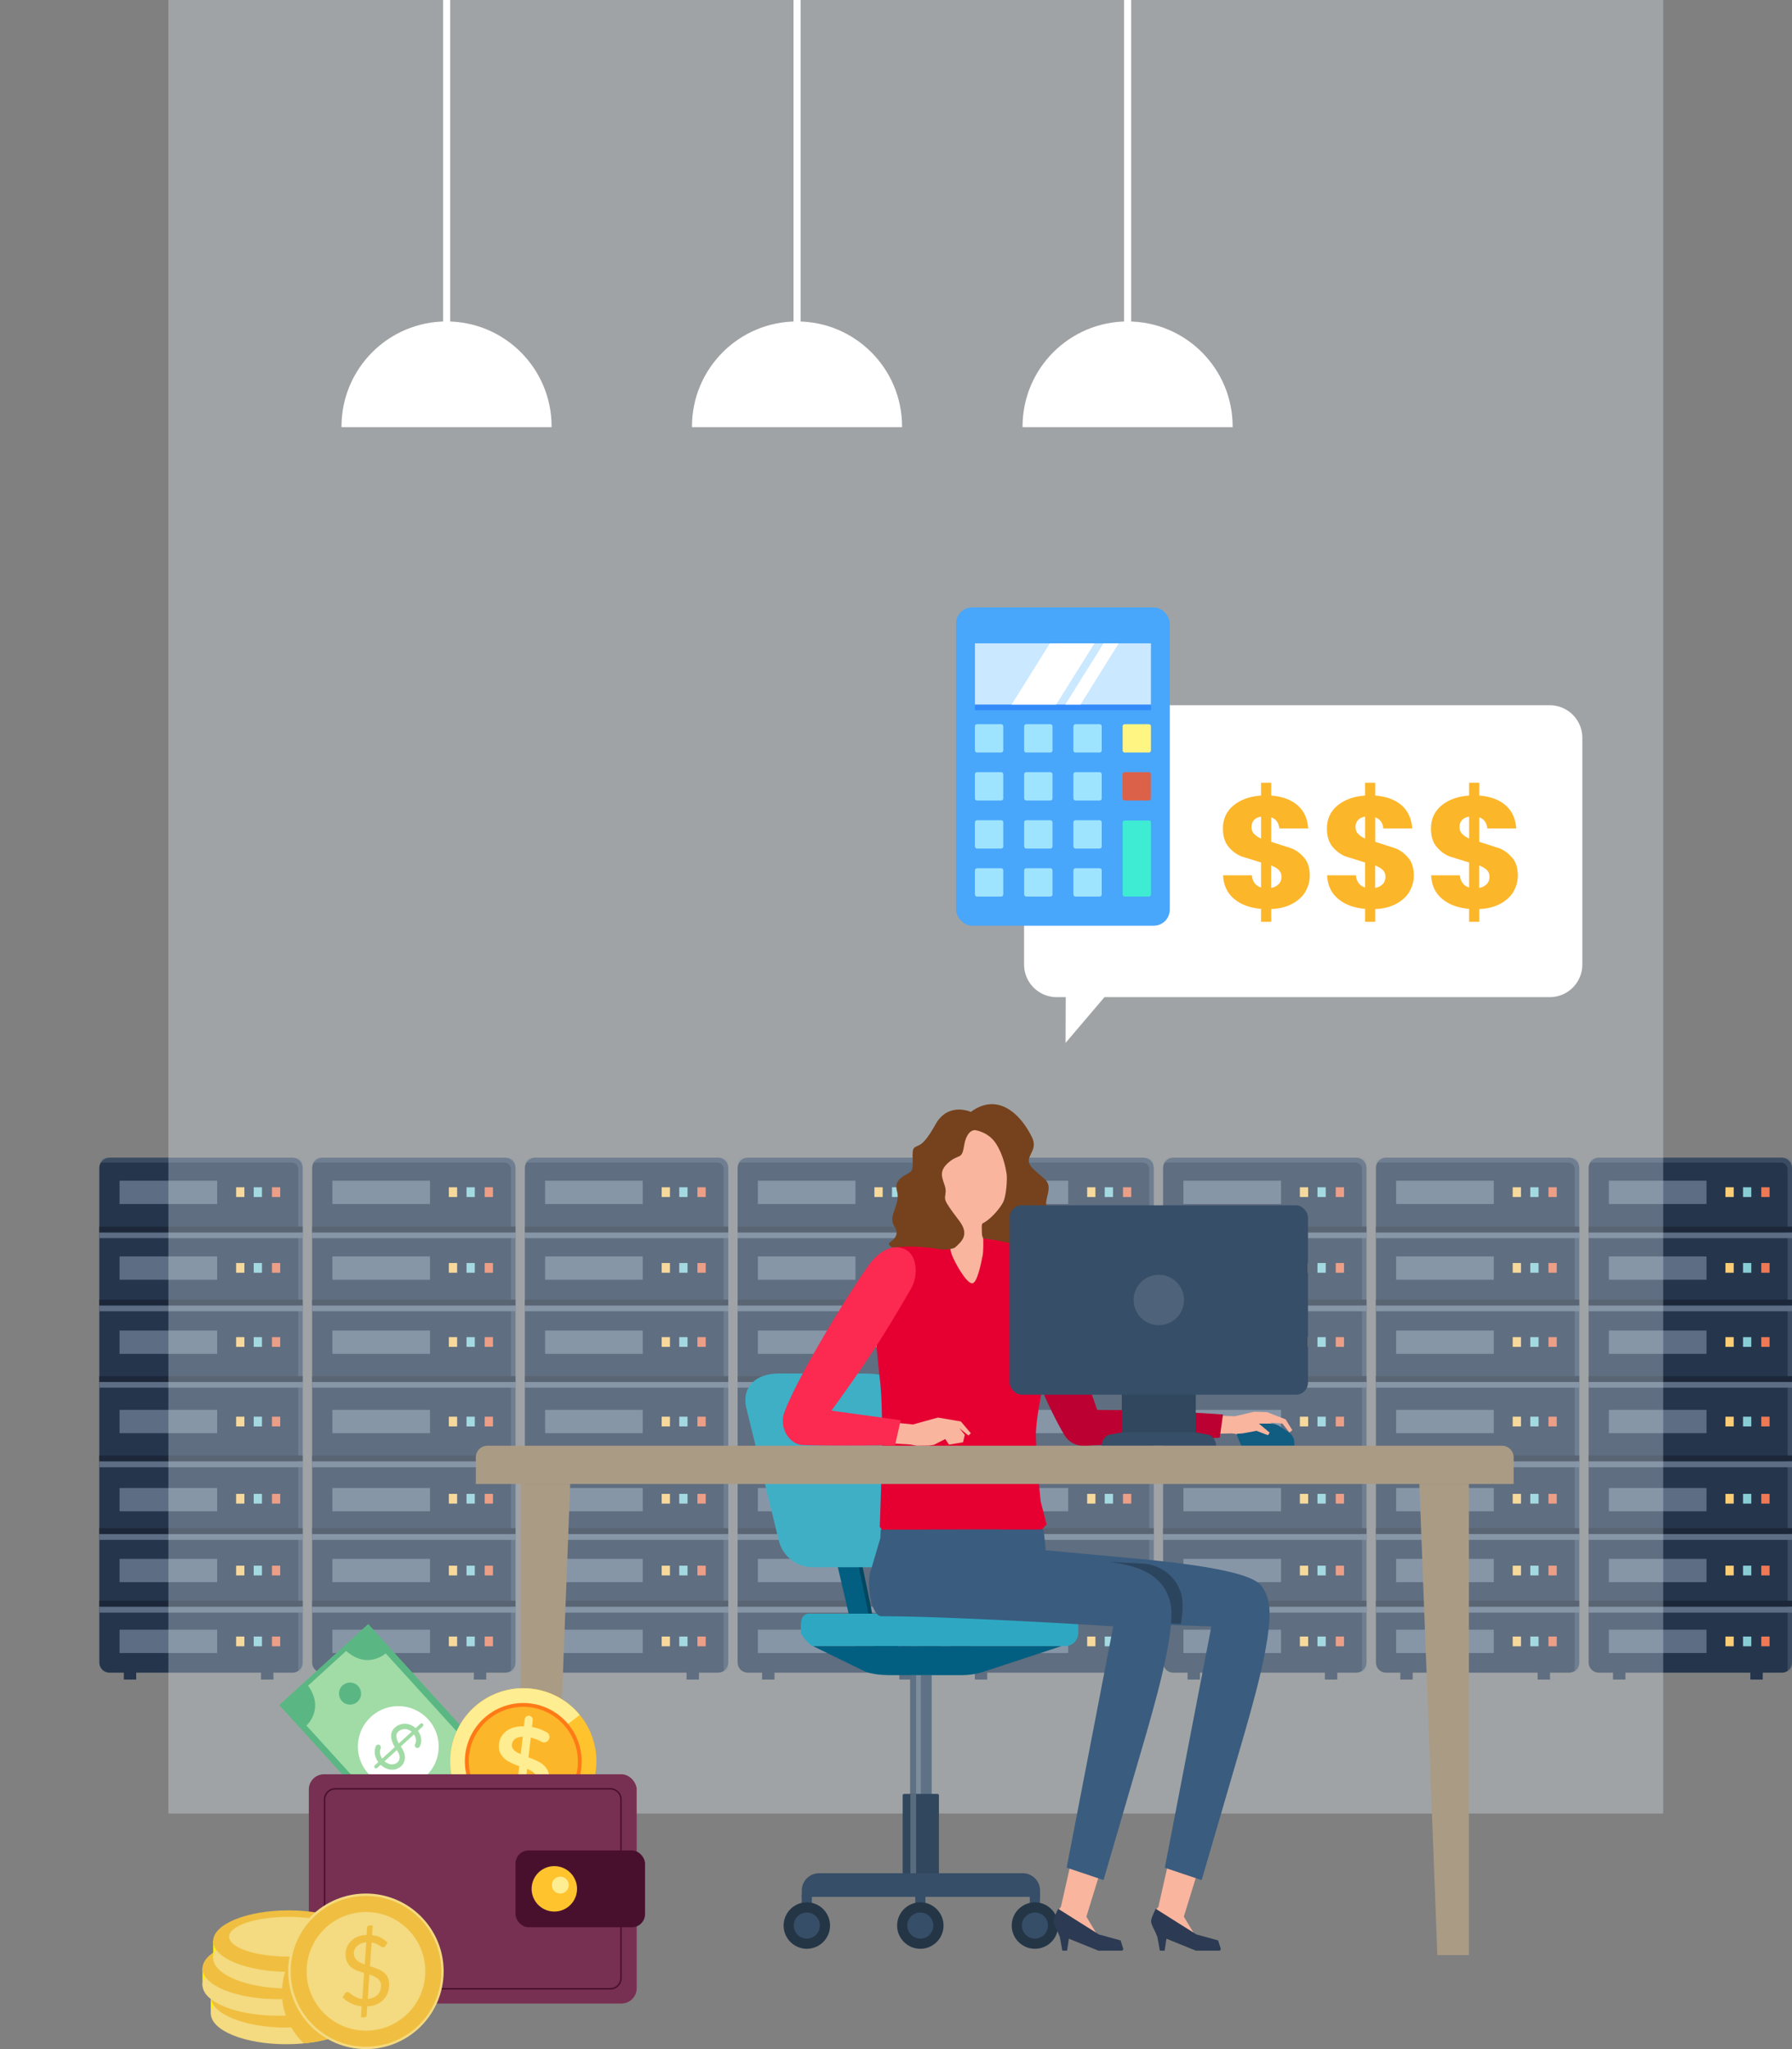 <svg xmlns="http://www.w3.org/2000/svg" viewBox="0 0 210 240" xmlns:v="https://vecta.io/nano"><rect x="0" y="0" width="210" height="240" fill="#808080" stroke="none"/><style><![CDATA[.u{mix-blend-mode:multiply}.B{isolation:isolate}.AC{fill:#5d6d83}.AD{opacity:.3}.AE{fill:#fccd74}.AF{fill:#88cdd6}.AG{fill:#ee7955}.AH{opacity:.2}.AI{fill:#1c283a}.AJ{fill:#24354c}.AK{opacity:.4}.AL{fill:#f9b59e}.AM{fill:#f4da80}.AN{fill:#f0bf41}.AO{fill:#364e67}.AP{fill:#243546}.AQ{fill:#5ab784}.AR{fill:#ffed91}.AS{fill:#fff200}.AT{fill:#9fe4ff}]]></style><defs><clipPath id="A"><path d="M42.64,227.29c-.08-1.96-4-3.54-8.83-3.54s-8.75,1.58-8.83,3.54h0v1.41c-.77.52-1.22,1.14-1.25,1.79h0v2.09h0c.03.56.38,1.09.97,1.56v1.77h0c.1,1.95,4.01,3.52,8.83,3.52s8.72-1.57,8.83-3.52h0v-2.09h0c-.02-.57-.37-1.11-.97-1.59v-1.09c.76-.52,1.21-1.12,1.25-1.77h0v-2.09h0Z" fill="none"/></clipPath><path id="B" d="M89.31 195.66h1.45v1.06h-1.45z"/><path id="C" d="M86.44 161.85h23.83v.68H86.44z"/><path id="D" d="M102.47 156.61h.97v1.14h-.97z"/><path id="E" d="M88.81 155.84h11.44v2.73H88.81z"/><path id="F" d="M61.51 161.85h23.83v.68H61.51z"/><path id="G" d="M63.88 155.84h11.44v2.73H63.88z"/><path id="H" d="M112.55,135.6h21.47c.65,0,1.18.53,1.18,1.18v57.95c0,.65-.53,1.18-1.18,1.18h-21.47c-.65,0-1.18-.53-1.18-1.18v-57.95c0-.65.53-1.18,1.18-1.18Z"/><path id="I" d="M134.42,135.6h-22.26c-.37,0-.68.26-.76.61.08-.02.16-.04.24-.04h22.26c.43,0,.78.35.78.78v58.74c0,.06,0,.12-.02.17.31-.1.54-.39.54-.74v-58.74c0-.43-.35-.78-.78-.78Z"/><path id="J" d="M111.37 161.85h23.83v.68h-23.83z"/><path id="K" d="M113.74 155.84h11.44v2.73h-11.44z"/><path id="L" d="M11.64 161.85h23.83v.68H11.64z"/><path id="M" d="M14.01 155.84h11.44v2.73H14.01z"/><path id="N" d="M36.58 161.85h23.83v.68H36.58z"/><path id="O" d="M38.95 155.84h11.44v2.73H38.95z"/><path id="P" d="M136.3 161.85h23.83v.68H136.3z"/><path id="Q" d="M186.17 161.85H210v.68h-23.83z"/><path id="R" d="M119.84,50.03h24.61v-.07c0-6.8-5.51-12.31-12.31-12.31h0c-6.8,0-12.31,5.51-12.31,12.31v.07Z"/><path id="S" d="M121.87 224.94h-1.19v-3.03h1.19z"/><path id="T" d="M118.56,225.53c0,1.5,1.22,2.72,2.72,2.72s2.72-1.22,2.72-2.72-1.22-2.72-2.72-2.72-2.72,1.22-2.72,2.72Z"/><path id="U" d="M142.95 228.48l.12-.2-.32-1.01-2.55-.7-4.76-3-.19.38s-.37.78-.36 1.09c0 .34.47 1.18.47 1.18l.27.65.29 1.6h.56l.21-1.4 3.45 1.4h2.82z"/><path id="V" d="M41.89 199.32c-.53.48-1.35.44-1.83-.09s-.44-1.35.09-1.83 1.35-.44 1.83.09.44 1.35-.09 1.83z"/><path id="W" d="M41.04 233.82h1.32v2.09h-1.32z"/><path id="X" d="M152.97 104.46c-.35.57-.87 1.04-1.56 1.41-.69.36-1.5.57-2.44.6v1.5h-1.19v-1.52c-1.31-.11-2.37-.5-3.17-1.18-.8-.67-1.23-1.59-1.28-2.75h3.37c.07.74.43 1.22 1.08 1.43v-2.93l-2.31-.72c-.57-.23-1.08-.61-1.51-1.13s-.65-1.23-.65-2.13c0-1.12.42-2.03 1.25-2.71s1.91-1.06 3.22-1.15v-1.5h1.19v1.5c1.3.1 2.32.48 3.08 1.13.75.65 1.17 1.56 1.26 2.72h-3.39c-.07-.67-.39-1.1-.95-1.3v2.87l2.37.76c.56.22 1.05.59 1.49 1.1s.66 1.21.66 2.1c0 .68-.18 1.31-.53 1.88zm-6.01-6.8c.19.21.47.4.82.56v-2.58c-.35.06-.62.19-.82.4-.2.2-.3.49-.3.84 0 .31.1.57.29.78zm2.89 5.9c.22-.23.32-.53.32-.87 0-.32-.1-.58-.31-.79-.2-.2-.5-.38-.9-.53V104c.37-.06.66-.21.88-.45z"/><path id="Y" d="M114.49,84.82h2.84c.13,0,.24.11.24.24v2.84c0,.13-.11.24-.24.24h-2.84c-.13,0-.24-.11-.24-.24v-2.84c0-.13.11-.24.24-.24Z"/></defs><g class="B"><g class="AJ"><use href="#B"/><use href="#B" x="16.08"/><path d="M87.62 135.6h21.47c.65 0 1.18.53 1.18 1.18v57.95c0 .65-.53 1.18-1.18 1.18H87.62c-.65 0-1.18-.53-1.18-1.18v-57.95c0-.65.53-1.18 1.18-1.18z"/></g><g class="AK AC"><path d="M109.49 135.6H87.23a.78.78 0 0 0-.76.61c.08-.02.16-.04.24-.04h22.26a.78.78 0 0 1 .78.78v58.74c0 .06 0 .12-.02.17.31-.1.54-.39.54-.74v-58.74a.78.78 0 0 0-.78-.78z"/></g><use href="#C" class="AC AH"/><use href="#C" y="-0.67" class="AI"/><use href="#C" y="-8.95" class="AC AH"/><use href="#C" y="-9.63" class="AI"/><use href="#C" y="-17.51" class="AC AH"/><g class="AI"><use href="#C" y="-18.18"/><use href="#C" y="17.13"/><use href="#C" y="25.63"/></g><use href="#C" y="17.83" class="AC AH"/><use href="#C" y="8.62" class="AI"/><g class="AC"><use href="#C" y="9.32" class="AH"/><use href="#C" y="26.35" class="AH"/></g><use href="#D" class="AE"/><use href="#D" x="2.06" class="AF"/><use href="#D" x="4.2" class="AG"/><use href="#D" y="9.32" class="AE"/><use href="#D" x="2.06" y="9.32" class="AF"/><use href="#D" x="4.2" y="9.32" class="AG"/><use href="#D" y="18.36" class="AE"/><use href="#D" x="2.06" y="18.36" class="AF"/><use href="#D" x="4.2" y="18.36" class="AG"/><use href="#D" y="26.77" class="AE"/><use href="#D" x="2.06" y="26.77" class="AF"/><use href="#D" x="4.2" y="26.77" class="AG"/><use href="#D" y="35.07" class="AE"/><use href="#D" x="2.06" y="35.07" class="AF"/><use href="#D" x="4.2" y="35.07" class="AG"/><use href="#E" class="AC AD"/><use href="#D" y="-8.68" class="AE"/><use href="#D" x="2.06" y="-8.68" class="AF"/><use href="#D" x="4.2" y="-8.68" class="AG"/><use href="#E" y="-8.68" class="AC AD"/><use href="#D" y="-17.55" class="AE"/><use href="#D" x="2.06" y="-17.55" class="AF"/><use href="#D" x="4.2" y="-17.55" class="AG"/><g class="AC"><use href="#E" y="-17.55" class="AD"/><use href="#E" y="18.44" class="AD"/><use href="#E" y="9.29" class="AD"/><use href="#E" y="26.74" class="AD"/><use href="#E" y="35.04" class="AD"/></g><g class="AJ"><use href="#B" x="-24.94"/><use href="#B" x="-8.85"/><path d="M62.69 135.6h21.47c.65 0 1.18.53 1.18 1.18v57.95c0 .65-.53 1.18-1.18 1.18H62.69c-.65 0-1.18-.53-1.18-1.18v-57.95c0-.65.53-1.18 1.18-1.18z"/></g><g class="AK AC"><path d="M84.55 135.6H62.29a.78.78 0 0 0-.76.61c.08-.02.16-.04.24-.04h22.26a.78.78 0 0 1 .78.78v58.74c0 .06 0 .12-.02.17.31-.1.54-.39.54-.74v-58.74a.78.78 0 0 0-.78-.78z"/></g><use href="#F" class="AC AH"/><use href="#F" y="-0.67" class="AI"/><use href="#F" y="-8.95" class="AC AH"/><use href="#F" y="-9.63" class="AI"/><use href="#F" y="-17.51" class="AC AH"/><g class="AI"><use href="#F" y="-18.18"/><use href="#F" y="17.13"/><use href="#F" y="25.63"/></g><use href="#F" y="17.83" class="AC AH"/><use href="#F" y="8.62" class="AI"/><g class="AC"><use href="#F" y="9.32" class="AH"/><use href="#F" y="26.35" class="AH"/></g><use href="#D" x="-24.93" class="AE"/><use href="#D" x="-22.87" class="AF"/><use href="#D" x="-20.74" class="AG"/><use href="#D" x="-24.93" y="9.32" class="AE"/><use href="#D" x="-22.87" y="9.32" class="AF"/><use href="#D" x="-20.74" y="9.32" class="AG"/><use href="#D" x="-24.93" y="18.36" class="AE"/><use href="#D" x="-22.87" y="18.36" class="AF"/><use href="#D" x="-20.74" y="18.36" class="AG"/><use href="#D" x="-24.93" y="26.77" class="AE"/><use href="#D" x="-22.87" y="26.77" class="AF"/><use href="#D" x="-20.74" y="26.77" class="AG"/><use href="#D" x="-24.93" y="35.07" class="AE"/><use href="#D" x="-22.87" y="35.07" class="AF"/><use href="#D" x="-20.74" y="35.07" class="AG"/><use href="#G" class="AC AD"/><use href="#D" x="-24.93" y="-8.68" class="AE"/><use href="#D" x="-22.87" y="-8.68" class="AF"/><use href="#D" x="-20.74" y="-8.68" class="AG"/><use href="#G" y="-8.68" class="AC AD"/><use href="#D" x="-24.93" y="-17.55" class="AE"/><use href="#D" x="-22.87" y="-17.55" class="AF"/><use href="#D" x="-20.74" y="-17.55" class="AG"/><g class="AC"><use href="#G" y="-17.55" class="AD"/><use href="#G" y="18.44" class="AD"/><use href="#G" y="9.29" class="AD"/><use href="#G" y="26.74" class="AD"/><use href="#G" y="35.04" class="AD"/></g><g class="AJ"><use href="#B" x="24.93"/><use href="#B" x="41.01"/><use href="#H"/></g><g class="AK AC"><use href="#I"/></g><use href="#J" class="AC AH"/><use href="#J" y="-0.67" class="AI"/><use href="#J" y="-8.95" class="AC AH"/><use href="#J" y="-9.63" class="AI"/><use href="#J" y="-17.51" class="AC AH"/><g class="AI"><use href="#J" y="-18.18"/><use href="#J" y="17.13"/><use href="#J" y="25.63"/></g><use href="#J" y="17.83" class="AC AH"/><use href="#J" y="8.62" class="AI"/><g class="AC"><use href="#J" y="9.32" class="AH"/><use href="#J" y="26.35" class="AH"/></g><use href="#D" x="24.93" class="AE"/><use href="#D" x="26.99" class="AF"/><use href="#D" x="29.13" class="AG"/><use href="#D" x="24.93" y="9.32" class="AE"/><use href="#D" x="26.99" y="9.32" class="AF"/><use href="#D" x="29.13" y="9.32" class="AG"/><use href="#D" x="24.93" y="18.36" class="AE"/><use href="#D" x="26.99" y="18.36" class="AF"/><use href="#D" x="29.13" y="18.36" class="AG"/><use href="#D" x="24.93" y="26.77" class="AE"/><use href="#D" x="26.99" y="26.77" class="AF"/><use href="#D" x="29.13" y="26.77" class="AG"/><use href="#D" x="24.93" y="35.07" class="AE"/><use href="#D" x="26.99" y="35.07" class="AF"/><use href="#D" x="29.13" y="35.07" class="AG"/><use href="#K" class="AC AD"/><use href="#D" x="24.93" y="-8.68" class="AE"/><use href="#D" x="26.99" y="-8.68" class="AF"/><use href="#D" x="29.13" y="-8.68" class="AG"/><use href="#K" y="-8.68" class="AC AD"/><use href="#D" x="24.93" y="-17.55" class="AE"/><use href="#D" x="26.99" y="-17.55" class="AF"/><use href="#D" x="29.13" y="-17.55" class="AG"/><g class="AC"><use href="#K" y="-17.55" class="AD"/><use href="#K" y="18.44" class="AD"/><use href="#K" y="9.29" class="AD"/><use href="#K" y="26.74" class="AD"/><use href="#K" y="35.04" class="AD"/></g><g class="AJ"><use href="#B" x="-74.8"/><use href="#B" x="-58.72"/><path d="M12.82,135.6h21.47c.65,0,1.18.53,1.18,1.18v57.95c0,.65-.53,1.18-1.18,1.18H12.82c-.65,0-1.18-.53-1.18-1.18v-57.95c0-.65.53-1.18,1.18-1.18Z"/></g><g class="AK AC"><path d="M34.69,135.6H12.43c-.37,0-.68.26-.76.61.08-.02.16-.04.24-.04h22.26c.43,0,.78.35.78.78v58.74c0,.06,0,.12-.02.17.31-.1.54-.39.54-.74v-58.74c0-.43-.35-.78-.78-.78Z"/></g><use href="#L" class="AC AH"/><use href="#L" y="-0.67" class="AI"/><use href="#L" y="-8.95" class="AC AH"/><use href="#L" y="-9.63" class="AI"/><use href="#L" y="-17.51" class="AC AH"/><g class="AI"><use href="#L" y="-18.18"/><use href="#L" y="17.13"/><use href="#L" y="25.63"/></g><use href="#L" y="17.83" class="AC AH"/><use href="#L" y="8.62" class="AI"/><g class="AC"><use href="#L" y="9.32" class="AH"/><use href="#L" y="26.35" class="AH"/></g><use href="#D" x="-74.8" class="AE"/><use href="#D" x="-72.74" class="AF"/><use href="#D" x="-70.6" class="AG"/><use href="#D" x="-74.8" y="9.32" class="AE"/><use href="#D" x="-72.74" y="9.32" class="AF"/><use href="#D" x="-70.6" y="9.32" class="AG"/><use href="#D" x="-74.8" y="18.36" class="AE"/><use href="#D" x="-72.74" y="18.36" class="AF"/><use href="#D" x="-70.6" y="18.36" class="AG"/><use href="#D" x="-74.8" y="26.77" class="AE"/><use href="#D" x="-72.74" y="26.77" class="AF"/><use href="#D" x="-70.6" y="26.77" class="AG"/><use href="#D" x="-74.8" y="35.07" class="AE"/><use href="#D" x="-72.74" y="35.07" class="AF"/><use href="#D" x="-70.6" y="35.07" class="AG"/><use href="#M" class="AC AD"/><use href="#D" x="-74.8" y="-8.68" class="AE"/><use href="#D" x="-72.74" y="-8.68" class="AF"/><use href="#D" x="-70.6" y="-8.68" class="AG"/><use href="#M" y="-8.68" class="AC AD"/><use href="#D" x="-74.8" y="-17.55" class="AE"/><use href="#D" x="-72.74" y="-17.55" class="AF"/><use href="#D" x="-70.6" y="-17.55" class="AG"/><g class="AC"><use href="#M" y="-17.55" class="AD"/><use href="#M" y="18.44" class="AD"/><use href="#M" y="9.29" class="AD"/><use href="#M" y="26.74" class="AD"/><use href="#M" y="35.04" class="AD"/></g><g class="AJ"><use href="#B" x="-49.87"/><use href="#B" x="-33.78"/><path d="M37.76 135.6h21.47c.65 0 1.18.53 1.18 1.18v57.95c0 .65-.53 1.18-1.18 1.18H37.76c-.65 0-1.18-.53-1.18-1.18v-57.95c0-.65.53-1.18 1.18-1.18z"/></g><g class="AK AC"><path d="M59.62 135.6H37.36a.78.78 0 0 0-.76.61c.08-.02.16-.04.24-.04H59.1a.78.78 0 0 1 .78.78v58.74c0 .06 0 .12-.02.17.31-.1.54-.39.54-.74v-58.74a.78.78 0 0 0-.78-.78z"/></g><use href="#N" class="AC AH"/><use href="#N" y="-0.67" class="AI"/><use href="#N" y="-8.95" class="AC AH"/><use href="#N" y="-9.63" class="AI"/><use href="#N" y="-17.51" class="AC AH"/><g class="AI"><use href="#N" y="-18.18"/><use href="#N" y="17.13"/><use href="#N" y="25.63"/></g><use href="#N" y="17.83" class="AC AH"/><use href="#N" y="8.62" class="AI"/><g class="AC"><use href="#N" y="9.32" class="AH"/><use href="#N" y="26.35" class="AH"/></g><use href="#D" x="-49.87" class="AE"/><use href="#D" x="-47.8" class="AF"/><use href="#D" x="-45.67" class="AG"/><use href="#D" x="-49.87" y="9.32" class="AE"/><use href="#D" x="-47.8" y="9.32" class="AF"/><use href="#D" x="-45.67" y="9.32" class="AG"/><use href="#D" x="-49.87" y="18.36" class="AE"/><use href="#D" x="-47.8" y="18.36" class="AF"/><use href="#D" x="-45.67" y="18.36" class="AG"/><use href="#D" x="-49.87" y="26.77" class="AE"/><use href="#D" x="-47.8" y="26.77" class="AF"/><use href="#D" x="-45.67" y="26.77" class="AG"/><use href="#D" x="-49.87" y="35.07" class="AE"/><use href="#D" x="-47.8" y="35.07" class="AF"/><use href="#D" x="-45.67" y="35.07" class="AG"/><use href="#O" class="AC AD"/><use href="#D" x="-49.87" y="-8.68" class="AE"/><use href="#D" x="-47.8" y="-8.68" class="AF"/><use href="#D" x="-45.67" y="-8.68" class="AG"/><use href="#O" y="-8.68" class="AC AD"/><use href="#D" x="-49.87" y="-17.55" class="AE"/><use href="#D" x="-47.8" y="-17.55" class="AF"/><use href="#D" x="-45.67" y="-17.55" class="AG"/><g class="AC"><use href="#O" y="-17.55" class="AD"/><use href="#O" y="18.44" class="AD"/><use href="#O" y="9.29" class="AD"/><use href="#O" y="26.74" class="AD"/><use href="#O" y="35.04" class="AD"/></g><g class="AJ"><use href="#B" x="49.86"/><use href="#B" x="65.95"/><use href="#H" x="24.93"/></g><g class="AK AC"><use href="#I" x="24.93"/></g><use href="#P" class="AC AH"/><use href="#P" y="-0.67" class="AI"/><use href="#P" y="-8.95" class="AC AH"/><use href="#P" y="-9.63" class="AI"/><use href="#P" y="-17.51" class="AC AH"/><g class="AI"><use href="#P" y="-18.18"/><use href="#P" y="17.13"/><use href="#P" y="25.63"/></g><use href="#P" y="17.83" class="AC AH"/><use href="#P" y="8.62" class="AI"/><g class="AC"><use href="#P" y="9.32" class="AH"/><use href="#P" y="26.35" class="AH"/></g><use href="#D" x="49.86" class="AE"/><use href="#D" x="51.92" class="AF"/><use href="#D" x="54.06" class="AG"/><use href="#D" x="49.86" y="9.32" class="AE"/><use href="#D" x="51.92" y="9.32" class="AF"/><use href="#D" x="54.06" y="9.32" class="AG"/><use href="#D" x="49.86" y="18.36" class="AE"/><use href="#D" x="51.92" y="18.36" class="AF"/><use href="#D" x="54.06" y="18.36" class="AG"/><use href="#D" x="49.86" y="26.77" class="AE"/><use href="#D" x="51.92" y="26.77" class="AF"/><use href="#D" x="54.06" y="26.77" class="AG"/><use href="#D" x="49.86" y="35.07" class="AE"/><use href="#D" x="51.92" y="35.07" class="AF"/><use href="#D" x="54.06" y="35.07" class="AG"/><use href="#K" x="24.94" class="AC AD"/><use href="#D" x="49.86" y="-8.68" class="AE"/><use href="#D" x="51.92" y="-8.68" class="AF"/><use href="#D" x="54.06" y="-8.68" class="AG"/><use href="#K" x="24.94" y="-8.68" class="AC AD"/><use href="#D" x="49.86" y="-17.55" class="AE"/><use href="#D" x="51.92" y="-17.55" class="AF"/><use href="#D" x="54.06" y="-17.55" class="AG"/><g class="AC"><use href="#K" x="24.94" y="-17.55" class="AD"/><use href="#K" x="24.94" y="18.44" class="AD"/><use href="#K" x="24.94" y="9.29" class="AD"/><use href="#K" x="24.94" y="26.74" class="AD"/><use href="#K" x="24.94" y="35.04" class="AD"/></g><g class="AJ"><use href="#B" x="74.79"/><use href="#B" x="90.88"/><use href="#H" x="49.87"/></g><g class="AK AC"><use href="#I" x="49.86"/></g><use href="#J" x="49.87" class="AC AH"/><use href="#J" x="49.87" y="-0.67" class="AI"/><use href="#J" x="49.87" y="-8.95" class="AC AH"/><use href="#J" x="49.87" y="-9.63" class="AI"/><use href="#J" x="49.87" y="-17.51" class="AC AH"/><g class="AI"><use href="#J" x="49.87" y="-18.18"/><use href="#J" x="49.87" y="17.13"/><use href="#J" x="49.87" y="25.63"/></g><use href="#J" x="49.87" y="17.83" class="AC AH"/><use href="#J" x="49.87" y="8.62" class="AI"/><g class="AC"><use href="#J" x="49.87" y="9.32" class="AH"/><use href="#J" x="49.87" y="26.35" class="AH"/></g><use href="#D" x="74.8" class="AE"/><use href="#D" x="76.86" class="AF"/><use href="#D" x="78.99" class="AG"/><use href="#D" x="74.8" y="9.32" class="AE"/><use href="#D" x="76.86" y="9.32" class="AF"/><use href="#D" x="78.99" y="9.32" class="AG"/><use href="#D" x="74.8" y="18.36" class="AE"/><use href="#D" x="76.86" y="18.36" class="AF"/><use href="#D" x="78.99" y="18.36" class="AG"/><use href="#D" x="74.8" y="26.77" class="AE"/><use href="#D" x="76.86" y="26.77" class="AF"/><use href="#D" x="78.99" y="26.77" class="AG"/><use href="#D" x="74.8" y="35.07" class="AE"/><use href="#D" x="76.86" y="35.07" class="AF"/><use href="#D" x="78.99" y="35.07" class="AG"/><use href="#K" x="49.87" class="AC AD"/><use href="#D" x="74.8" y="-8.68" class="AE"/><use href="#D" x="76.86" y="-8.68" class="AF"/><use href="#D" x="78.99" y="-8.68" class="AG"/><use href="#K" x="49.87" y="-8.68" class="AC AD"/><use href="#D" x="74.8" y="-17.55" class="AE"/><use href="#D" x="76.86" y="-17.55" class="AF"/><use href="#D" x="78.99" y="-17.55" class="AG"/><g class="AC"><use href="#K" x="49.87" y="-17.55" class="AD"/><use href="#K" x="49.87" y="18.44" class="AD"/><use href="#K" x="49.87" y="9.29" class="AD"/><use href="#K" x="49.87" y="26.74" class="AD"/><use href="#K" x="49.87" y="35.04" class="AD"/></g><g class="AJ"><use href="#B" x="99.72"/><use href="#B" x="115.81"/><use href="#H" x="74.8"/></g><g class="AK AC"><use href="#I" x="74.8"/></g><use href="#Q" class="AC AH"/><use href="#Q" y="-0.67" class="AI"/><use href="#Q" y="-8.95" class="AC AH"/><use href="#Q" y="-9.63" class="AI"/><use href="#Q" y="-17.51" class="AC AH"/><g class="AI"><use href="#Q" y="-18.18"/><use href="#Q" y="17.13"/><use href="#Q" y="25.63"/></g><use href="#Q" y="17.83" class="AC AH"/><use href="#Q" y="8.62" class="AI"/><g class="AC"><use href="#Q" y="9.32" class="AH"/><use href="#Q" y="26.35" class="AH"/></g><use href="#D" x="99.73" class="AE"/><use href="#D" x="101.79" class="AF"/><use href="#D" x="103.93" class="AG"/><use href="#D" x="99.73" y="9.32" class="AE"/><use href="#D" x="101.79" y="9.32" class="AF"/><use href="#D" x="103.93" y="9.32" class="AG"/><use href="#D" x="99.73" y="18.36" class="AE"/><use href="#D" x="101.79" y="18.36" class="AF"/><use href="#D" x="103.93" y="18.36" class="AG"/><use href="#D" x="99.73" y="26.77" class="AE"/><use href="#D" x="101.79" y="26.77" class="AF"/><use href="#D" x="103.93" y="26.77" class="AG"/><use href="#D" x="99.73" y="35.07" class="AE"/><use href="#D" x="101.79" y="35.07" class="AF"/><use href="#D" x="103.93" y="35.07" class="AG"/><use href="#K" x="74.8" class="AC AD"/><use href="#D" x="99.73" y="-8.68" class="AE"/><use href="#D" x="101.79" y="-8.68" class="AF"/><use href="#D" x="103.93" y="-8.68" class="AG"/><use href="#K" x="74.8" y="-8.68" class="AC AD"/><use href="#D" x="99.73" y="-17.55" class="AE"/><use href="#D" x="101.79" y="-17.55" class="AF"/><use href="#D" x="103.93" y="-17.55" class="AG"/><g class="AC"><use href="#K" x="74.8" y="-17.55" class="AD"/><use href="#K" x="74.8" y="18.44" class="AD"/><use href="#K" x="74.8" y="9.29" class="AD"/><use href="#K" x="74.8" y="26.74" class="AD"/><use href="#K" x="74.8" y="35.04" class="AD"/></g><path d="M19.73 0h175.18v212.41H19.73z" fill="#e9f5fc" class="AD"/><g fill="#fff"><path d="M131.73 0h.83v41.66h-.83zM92.99 0h.83v41.66h-.83zM51.93 0h.83v41.66h-.83z"/><use href="#R"/><use href="#R" x="-38.74"/><use href="#R" x="-79.81"/></g><path d="M109.18 220.01h-2.53v-23.82h2.53z" fill="#5e7185"/><path d="M107.91 220.01h-.55v-23.82h.55z" fill="#7e8d9d"/><path d="M110.03 219.69h-4.25v-9.4a.18.18 0 0 1 .18-.18h3.89a.18.18 0 0 1 .18.18v9.4h0z" fill="#30475d"/><path d="M107.36 219.69h-.67v-9.59h.67z" fill="#596c7d"/><g class="AO"><path d="M121.88 221.43v.74H93.96v-.74a2.03 2.03 0 0 1 2.03-2.03h23.86a2.03 2.03 0 0 1 2.03 2.03z"/><use href="#S"/><use href="#S" x="-26.73"/><use href="#S" x="-13.42"/></g><circle cx="94.55" cy="225.53" r="2.72" class="AP"/><circle cx="94.55" cy="225.53" r="1.53" class="AO"/><use href="#T" class="AP"/><circle cx="121.28" cy="225.53" r="1.53" class="AO"/><use href="#T" x="-13.43" class="AP"/><path d="M106.32,225.53c0,.84.68,1.53,1.53,1.53s1.53-.68,1.53-1.53c0-.84-.68-1.53-1.53-1.53s-1.53.68-1.53,1.53Z" class="AO"/><path d="M103.57 191.32l2.21 1.96h-2.65l-1.68-1.4a4.28 4.28 0 0 1-1.47-2.46c-.48-2.37-1.85-7.65-2.73-12.27-.69-3.62-1.42-6.14-1.13-6.78.38-.82 1.75-1.11 2.18-.48.32.47.94 3.95 1.46 6.99.57 3.32 2 9.66 2.41 11.96a4.33 4.33 0 0 0 1.39 2.48z" fill="#024761"/><path d="M103.12 191.32l2.66 1.96h-2.65l-2.13-1.4a4.28 4.28 0 0 1-1.47-2.46c-.48-2.37-1.85-7.65-2.73-12.27-.69-3.62-1.42-6.14-1.13-6.78.38-.82 1.75-1.11 2.18-.48.32.47.94 3.95 1.46 6.99.57 3.32 2 9.66 2.41 11.96a4.33 4.33 0 0 0 1.39 2.48z" fill="#035f81"/><path d="M103.04 183.56h-7.81c-1.91 0-3.57-1.33-3.98-3.19l-3.84-15.65c-.42-2.22 1.08-3.85 3.86-3.85H101c2.61 0 4.19.35 4.47 2.64.49 3.92.37 5.55 1.55 16.85.2 1.9-2.07 3.19-3.98 3.19z" fill="#3fafc6"/><path d="M95.28,192.8h29.54c.85,0,1.54-.69,1.54-1.54v-.72c0-.85-.69-1.54-1.54-1.54h-29.96c-.85,0-1.02.69-1.02,1.54v.72c0,.13,1.06,1.54,1.44,1.54Z" fill="#2ea8c2"/><path d="M103.98 196.2h8.72a8.34 8.34 0 0 0 2.67-.43l9.02-2.97H95.27l6.2 3.02c.81.25 1.65.37 2.5.37z" fill="#035f81"/><path d="M141.58 165.78l3.14.1 2.25-.53 1.52.05 2.17.84.79 1.28-.35.25-.83-1.04-1.48-.11 1.43.62.21 1.07-.28.33-.91.35-1.39.14-.06-.29.12-.16-.07-.52-1.08.13-2.31-.41-3.04.08.17-2.18z" class="AL"/><path d="M145.48 169.33h6.2v-.34c0-.49-.24-.95-.65-1.22l-1.06-.71c-.31-.21-.67-.32-1.05-.32h-2.71c-.2 0-.4.06-.56.18l-.29.21c-.37.26-.51.75-.33 1.17l.44 1.04z" fill="#115c81"/><path d="M148.79 167.8l-1.38-1.16-.97-.28-1.06.25-.93.12v1.15l.36.06.77-.05.69-.12.96-.19 1.36.52.2-.3z" class="AL"/><g fill="#bc0031"><path d="M124.8 168.18c-.8-1.25-5.08-9.04-6.58-18.41-.35-2.19.12-3.92 1.6-4 1.14-.06 2.4.86 3.22 3.28l5.54 16.1c.55 1.65.44 3.23-.17 3.82-.55.54-2.68.66-3.6-.78z"/><path d="M128.57,165.14c7.85,0,14.75.53,14.75.53l-.38,2.71s-7.9.62-15.7.95c-2.18.09-2.68-1.52-2.47-2.84.16-1.03,2.29-1.35,3.8-1.35Z"/></g><g class="AL"><path d="M110.978 141.551l4.044-.225.539 9.675-4.044.225z"/><path d="M118.04 138.24c.09 2.89-1.84 5.29-4.3 5.36s-4.53-2.21-4.62-5.09c0-.25-.15-2.27-.25-3.92-.07-1.16.84-2.15 2-2.19l5.2-.16c1.2-.04 2.18.95 2.13 2.15l-.16 3.84z"/></g><path d="M121.41 167.58c.1-2.79 1.74-8.93 1.81-12.38.06-2.99-.09-8.14-2.24-9.18-1.08-.52-4.09-.76-4.09-.76l-1.66-.22s.03 1.47-.07 1.97c-.19.97-.65 3.31-1.24 3.3-.67 0-2.02-2.39-2.39-3.38-.19-.51-.36-1.93-.36-1.93l-2.16.31c-1.96.22-3.64.47-4.58.85-2.89 1.17-2.49 2.83-2.34 5.31l.97 9.68c.36 2.52.32 6.58.29 9.17l-.1 4.11-.15 4.41.18.2v1.12l19.04.49-.16-1.58.49-.52-.7-2.72s-.63-5.98-.55-8.26z" fill="#e50031"/><path d="M120.91 145.98c-3.13-.36-3.38-.67-5.27-.88-.02 0-.05-.01-.07-.02-.2-.05-.29.03-.34-.04-.19-.28-.16-.59-.17-.86-.05-.98.05-.83.26-.97 1.01-.64 1.86-1.71 2.23-2.38.37-.68.51-2.77.41-3.36s-.35-2.13-1.24-3.52-2.43-1.58-2.43-1.58-.99-.17-1.32 1.87c-.28 1.72-.62.8-1.95 2.04-1.34 1.24-.15 2.23-.2 3.27s-.5.69 1.58 3.42c1.23 1.61.34 2.43-.53 3.18-.46.17-1.1.28-1.98.13-1.98-.35-4.33-.33-4.91-.16-.38.11-.71-.13-.83-.47.43-.41 1.4-.92.64-2.05-.79-1.19.77-2.48.33-4.07-.45-1.58 1.2-1.86 1.65-2.35.45-.5-.1-2.44.4-2.78.5-.35.97-.03 2.46-2.71 1.49-2.67 4.14-1.46 4.14-1.46 3.17-2.33 5.85.26 7.17 2.98.86 1.78-1.28 2.28.1 3.66 1.39 1.39 2.17 1.34 1.72 3.12s0 1.14 1.29 1.99c.98.64.79 1.59.51 2.59-.2.5-.94 1.73-3.64 1.42z" fill="#75421d"/><path d="M140.43 218.98l-1.7 5.51 1.32 2.17 2.61.75.19.72-.12.11-2.42.05-2.98-1.15-1.72-.61-.65-1.62.46-1.17.33-.41 1.23-5.45 3.45 1.1z" class="AL"/><use href="#U" fill="#2c3b53"/><path d="M107 184.07l1.15-3.67.06-1.24 14.07-.02.05.29.22 2.15 11.64 1.07c4.47.44 11.52 1.29 13.29 2.76.86.71 1.24 2.07 1.29 3.18.15 3.7-1.8 10.6-3.58 16.66l-4.37 14.96-4.32-1.45 5.46-28.27-33.66-1.18c-1.11 0-1.77-3.44-1.29-5.23z" fill="#3a5c7f"/><path d="M129.81 182.94l4.3.2c1.89.18 3.81 1.48 4.34 3.68.35 1.49-.07 3.37-.07 3.37l-7.07-.27-1.49-6.98z" fill="#2c455f"/><path d="M129.01 218.98l-1.7 5.51 1.31 2.17 2.62.75.19.72-.12.11-2.43.05-2.97-1.15-1.72-.61-.65-1.62.46-1.17.33-.41 1.23-5.45 3.45 1.1z" class="AL"/><use href="#U" x="-11.43" fill="#2c3b53"/><path d="M102.01 184.07l1.16-3.93.04-.98 14.07-.02v.32l.19 2.43 11.74.99c4.48.34 6.02 1.7 6.77 2.52.76.82 1.24 2.07 1.29 3.18.15 3.7-1.8 10.6-3.58 16.66l-4.37 14.96-4.32-1.45 5.46-28.27s-18.77-1.18-27.17-1.18c-1.11 0-1.77-3.44-1.29-5.23z" fill="#3a5c7f"/><path d="M104.07 166.55l2.92.29 2.92-.81 2.69.46 1.17 1.38-.28.27-1.06-.86.63.78-.21.87-1.64.27-.44-.65-1.33.67-.6.09-1.4.02-.73-.14-2.97-.18.33-2.46z" class="AL"/><g fill="#fc2951"><path d="M101.78,148.22c-2.37,3.31-8.19,12.78-9.85,17.15-.59,1.54.26,3.3,1.4,3.55l.23.09c1.35-.1,1.83-.99,3.02-2.62,5.24-7.18,6.88-9.76,10.18-15.45.89-1.53.7-3.83-.54-4.53-2.37-1.32-4.43,1.8-4.43,1.8Z"/><path d="M104.88 169.29l.67-2.95-10.75-1.48c-1.57-.19-2.77.03-2.92 1.53h0c-.15 1.5.89 2.81 2.22 2.86 3.85.15 10.77.03 10.77.03z"/></g><path d="M140.13 168.45h-8.67v-5.82h8.67z" fill="#30475d"/><g class="AO"><path d="M129.09 169.33h13.42c0-.54-.31-1.03-.79-1.27l-1.58-.29h-8.67l-1.58.29c-.49.23-.79.73-.79 1.27h0z"/><rect x="118.31" y="141.17" width="34.97" height="22.18" rx="1.42" transform="matrix(-1 0 0 -1 271.59 304.52)"/></g><path d="M132.85 152.26a2.95 2.95 0 0 0 5.9 0 2.95 2.95 0 0 0-5.9 0z" fill="#5e7185" opacity=".6"/><g fill="#aa9b85"><path d="M177.38 173.81H55.76v-3.12a1.36 1.36 0 0 1 1.36-1.36h118.9a1.36 1.36 0 0 1 1.36 1.36v3.12h0z"/><path d="M168.44 228.99h3.7v-55.18h-5.81l2.11 55.18zm-107.43 0h3.7l2.11-55.18h-5.81v55.18z"/></g><path d="M43.149 190.215l17.471 19.201-10.429 9.489-17.471-19.201z" class="AQ"/><path d="M42.959 191.188l16.684 18.335-9.29 8.453-16.684-18.335z" fill="#a1dba5"/><path d="M45.32 193.55s-2.18 2.13-4.81-.23l2.52-2.29 2.29 2.52zm12.19 13.39s-2.32 1.97-.23 4.81l2.52-2.29-2.29-2.52zm-21.68-4.75s2.32-1.97.23-4.81l-2.52 2.29 2.29 2.52zm12.19 13.39s2.18-2.13 4.81.23l-2.52 2.29-2.29-2.52z" class="AQ"/><path d="M49.86 208.07c-1.94 1.76-4.93 1.62-6.69-.32s-1.62-4.93.32-6.69 4.93-1.62 6.69.32 1.62 4.93-.32 6.69z" fill="#fff"/><g fill="#a1dba5"><path d="M44.49 206.58l-.07-.08c-.5-.62-.63-1.28-.39-1.96a.31.31 0 0 1 .58.22c-.17.47-.08.9.28 1.35a1.55 1.55 0 0 0 .88.53c.29.05.7-.05.92-.35.25-.35.1-.77.05-.89-.08-.19-.2-.36-.32-.54-.09-.13-.18-.27-.26-.42-.15-.28-.48-.99-.25-1.57.23-.59.88-.99 1.57-.98.62.01 1.25.4 1.61 1 .33.54.36 1.15.1 1.67-.08.15-.26.21-.41.14-.15-.08-.21-.26-.14-.41.23-.45.05-.87-.08-1.08-.25-.41-.69-.69-1.09-.7-.37 0-.83.19-.99.59-.11.28.05.73.22 1.04a2.92 2.92 0 0 0 .24.37c.13.2.27.41.37.65.22.52.18 1.08-.11 1.49-.33.46-.96.71-1.53.6-.45-.09-.87-.32-1.17-.66z"/><rect x="46.46" y="200.74" width=".42" height="7.65" rx=".21" transform="matrix(.673 .739 -.739 .673 166.5 32.32)"/></g><g class="AQ"><use href="#V"/><use href="#V" x="11.3" y="12.41"/></g><path d="M69.83,207.28c-.54,4.7-4.79,8.07-9.49,7.52-4.7-.54-8.07-4.79-7.52-9.49.54-4.7,4.79-8.07,9.49-7.52,4.7.54,8.07,4.79,7.52,9.49Z" fill="#ffc32e"/><path d="M67.94 200.87a8.55 8.55 0 0 0-5.63-3.08c-4.7-.54-8.95 2.83-9.49 7.52-.26 2.22.37 4.33 1.58 6l13.54-10.45z" class="AR"/><path d="M67.9,207.06c-.42,3.63-3.7,6.24-7.34,5.82-3.63-.42-6.24-3.7-5.82-7.34.42-3.63,3.7-6.24,7.34-5.82,3.63.42,6.24,3.7,5.82,7.34Z" fill="#fcb629"/><path d="M60.54 213.1a6.86 6.86 0 0 1-6.02-7.58 6.85 6.85 0 0 1 7.59-6.01 6.85 6.85 0 0 1 6.01 7.59c-.43 3.75-3.84 6.45-7.58 6.01zm1.52-13.15a6.42 6.42 0 0 0-7.09 5.62 6.42 6.42 0 0 0 5.62 7.09 6.42 6.42 0 0 0 7.09-5.62 6.42 6.42 0 0 0-5.62-7.09z" fill="#ff7a17"/><path d="M63.46 209.91c-.5.38-1.19.56-2.07.56l-.09.81c-.03.26-.26.45-.52.42h0c-.26-.03-.45-.26-.42-.52l.09-.8c-.56-.1-1.08-.27-1.57-.49-.26-.12-.49-.25-.69-.39a.63.63 0 0 1-.17-.84h0c.19-.32.6-.41.91-.2.13.09.28.18.43.26.39.2.79.35 1.23.44l.26-2.29c-.53-.19-.96-.39-1.31-.59-.34-.2-.62-.46-.83-.79s-.29-.74-.23-1.24c.07-.62.36-1.12.86-1.5s1.18-.57 2.05-.55l.1-.82c.03-.26.26-.45.52-.42h0c.26.03.45.26.42.52l-.09.8c.43.07.83.19 1.23.36l.5.25c.3.17.41.56.24.86h0a.64.64 0 0 1-.87.25 4.56 4.56 0 0 0-1.24-.48l-.27 2.31c.54.19.97.39 1.32.58s.62.46.84.79c.21.33.29.74.23 1.24-.07.62-.36 1.12-.86 1.5zm-3.25-4.95c.18.18.45.34.81.49l.24-2.04c-.4.02-.7.11-.91.27a.91.91 0 0 0-.36.64c-.03.25.05.47.23.64zm2.27 4a.83.83 0 0 0 .37-.62c.03-.26-.05-.48-.24-.66s-.47-.35-.84-.5l-.23 2.03c.41-.01.72-.1.94-.25z" class="AR"/><rect x="36.19" y="207.81" width="38.42" height="26.85" rx="1.78" fill="#773052"/><g fill="#49102e"><path d="M71.53,233.02h-32.25c-.73,0-1.33-.59-1.33-1.33v-20.93c0-.73.59-1.33,1.33-1.33h32.25c.73,0,1.33.59,1.33,1.33v20.93c0,.73-.59,1.33-1.33,1.33ZM39.28,209.6c-.64,0-1.16.52-1.16,1.16v20.93c0,.64.52,1.16,1.16,1.16h32.25c.64,0,1.16-.52,1.16-1.16v-20.93c0-.64-.52-1.16-1.16-1.16h-32.25Z"/><rect x="60.41" y="216.73" width="15.18" height="9" rx="1.54"/></g><path d="M67.62 221.23a2.66 2.66 0 1 1-5.32 0 2.66 2.66 0 0 1 5.32 0z" fill="#ffc32e"/><circle cx="65.66" cy="220.79" r=".99" class="AR"/><g class="AS"><path d="M24.7 233.82h1.32v2.09H24.7z"/><use href="#W"/></g><path d="M42.37,235.83c0,1.99-3.95,3.6-8.83,3.6s-8.83-1.61-8.83-3.6,3.95-3.6,8.83-3.6,8.83,1.61,8.83,3.6Z" class="AM"/><path d="M42.37,233.88c0,1.99-3.95,3.6-8.83,3.6s-8.83-1.61-8.83-3.6,3.95-3.6,8.83-3.6,8.83,1.61,8.83,3.6Z" class="AN"/><g class="AS"><path d="M40.49,233.37c0,1.28-3.11,2.33-6.95,2.33s-6.96-1.04-6.96-2.33,3.11-2.33,6.96-2.33,6.95,1.04,6.95,2.33Z"/><use href="#W" x="-17.31" y="-3.33"/><use href="#W" x="-0.97" y="-3.33"/></g><path d="M41.39,232.49c0,1.99-3.95,3.6-8.83,3.6s-8.83-1.61-8.83-3.6,3.96-3.6,8.83-3.6,8.83,1.61,8.83,3.6Z" class="AM"/><path d="M41.39,230.55c0,1.99-3.95,3.6-8.83,3.6s-8.83-1.61-8.83-3.6,3.96-3.6,8.83-3.6,8.83,1.61,8.83,3.6Z" class="AN"/><g class="AS"><path d="M39.51,230.04c0,1.28-3.11,2.33-6.95,2.33s-6.96-1.04-6.96-2.33,3.11-2.33,6.96-2.33,6.95,1.04,6.95,2.33Z"/><use href="#W" x="-16.06" y="-6.53"/><use href="#W" x="0.28" y="-6.53"/></g><path d="M42.64,229.3c0,1.99-3.95,3.6-8.83,3.6s-8.83-1.61-8.83-3.6,3.96-3.6,8.83-3.6,8.83,1.61,8.83,3.6Z" class="AM"/><path d="M42.64,227.35c0,1.99-3.95,3.6-8.83,3.6s-8.83-1.61-8.83-3.6,3.96-3.6,8.83-3.6,8.83,1.61,8.83,3.6Z" class="AN"/><path d="M40.76,226.84c0,1.28-3.11,2.33-6.95,2.33s-6.96-1.04-6.96-2.33,3.11-2.33,6.96-2.33,6.95,1.04,6.95,2.33Z" class="AM"/><g clip-path="url(#A)"><path class="u AN" d="M50.47 231.3c1.03 4.56-2 9.12-6.75 10.19-4.76 1.07-9.45-1.75-10.48-6.31s2-9.12 6.76-10.19 9.45 1.75 10.47 6.31z"/></g><path d="M51.99,230.89c0,5.03-4.08,9.11-9.11,9.11s-9.11-4.08-9.11-9.11,4.08-9.11,9.11-9.11,9.11,4.08,9.11,9.11Z" class="AM"/><path d="M51.72,230.89c0,4.87-3.95,8.83-8.83,8.83s-8.83-3.96-8.83-8.83,3.96-8.83,8.83-8.83,8.83,3.95,8.83,8.83Z" class="AN"/><path d="M49.84,230.89c0,3.84-3.11,6.95-6.95,6.95s-6.96-3.12-6.96-6.95,3.12-6.95,6.96-6.95,6.95,3.11,6.95,6.95Z" class="AM"/><path d="M42.39 234.98c-.46-.04-.88-.16-1.26-.34s-.71-.42-.98-.71l.3-.47s.07-.08.12-.1c.05-.03.1-.04.15-.04.07 0 .15.04.25.11l.34.25c.13.09.29.18.48.27.18.09.41.15.67.18l.21-3.04-.79-.27c-.26-.1-.49-.23-.7-.39-.2-.16-.37-.37-.49-.62s-.19-.56-.19-.93a2.14 2.14 0 0 1 .16-.82 2.23 2.23 0 0 1 .48-.71c.21-.21.46-.38.77-.51.3-.13.66-.2 1.05-.2l.05-.83c0-.07.04-.14.09-.2s.12-.09.2-.09h.38l-.08 1.13c.4.05.75.15 1.04.31s.55.35.78.57l-.25.38c-.08.12-.17.17-.26.17-.05 0-.12-.02-.2-.07l-.28-.17-.38-.19a1.83 1.83 0 0 0-.5-.13l-.19 2.77.81.28a2.76 2.76 0 0 1 .72.39c.22.15.39.35.52.59.13.23.2.53.2.88s-.06.67-.17.97a2.3 2.3 0 0 1-.5.8c-.22.23-.49.42-.81.56-.32.15-.68.22-1.09.22l-.07 1.03c0 .07-.04.14-.09.19a.28.28 0 0 1-.2.08h-.38l.08-1.29zm-.92-6.21c0 .18.03.34.1.48.06.14.15.25.27.36.11.11.25.19.4.27l.5.21.18-2.59a2.07 2.07 0 0 0-.65.15c-.18.08-.33.17-.45.29a1.03 1.03 0 0 0-.26.39 1.13 1.13 0 0 0-.09.45zm3.18 3.8c0-.19-.04-.35-.11-.49s-.17-.25-.29-.35-.27-.19-.43-.26a5.36 5.36 0 0 0-.53-.2l-.19 2.85a2.13 2.13 0 0 0 .66-.16 1.51 1.51 0 0 0 .49-.33c.13-.13.23-.29.3-.46.07-.18.1-.38.1-.59z" class="AN"/><path d="M181.61 82.6h-57.78a3.82 3.82 0 0 0-3.82 3.82v26.55a3.82 3.82 0 0 0 3.82 3.82h1.06l-.02 5.36 4.56-5.36h52.18a3.82 3.82 0 0 0 3.82-3.82V86.42a3.82 3.82 0 0 0-3.82-3.82z" fill="#fff"/><g fill="#fcb629"><use href="#X"/><use href="#X" x="12.19"/><use href="#X" x="24.38"/></g><rect x="112.04" y="71.15" width="25.04" height="37.27" rx="1.87" fill="#48a6fb"/><path d="M114.25 76.01h20.63v7.17h-20.63z" fill="#338bfa"/><path d="M114.25 75.35h20.63v7.17h-20.63z" fill="#cae8ff"/><path d="M123.77 82.52h-5.22l4.48-7.17h5.23l-4.49 7.17zm2.85 0h-1.78l4.48-7.17h1.78l-4.48 7.17z" fill="#fff"/><g class="AT"><use href="#Y"/><use href="#Y" x="5.77"/><use href="#Y" x="11.54"/></g><use href="#Y" x="17.31" fill="#fff582"/><g class="AT"><path d="M114.49,90.44h2.84c.13,0,.24.11.24.24v2.84c0,.13-.11.24-.24.24h-2.84c-.13,0-.24-.11-.24-.24v-2.84c0-.13.11-.24.24-.24Z"/><rect x="120.02" y="90.44" width="3.32" height="3.32" rx=".24"/><rect x="125.79" y="90.44" width="3.32" height="3.32" rx=".24"/></g><rect x="131.55" y="90.44" width="3.32" height="3.32" rx=".24" fill="#db6149"/><g class="AT"><path d="M114.49,96.07h2.84c.13,0,.24.11.24.24v2.84c0,.13-.11.24-.24.24h-2.84c-.13,0-.24-.11-.24-.24v-2.84c0-.13.11-.24.24-.24Z"/><rect x="120.02" y="96.07" width="3.32" height="3.32" rx=".24"/><rect x="125.79" y="96.07" width="3.32" height="3.32" rx=".24"/><path d="M114.49,101.69h2.84c.13,0,.24.11.24.24v2.84c0,.13-.11.24-.24.24h-2.84c-.13,0-.24-.11-.24-.24v-2.84c0-.13.11-.24.24-.24Z"/><rect x="120.02" y="101.69" width="3.32" height="3.32" rx=".24"/><rect x="125.79" y="101.69" width="3.32" height="3.32" rx=".24"/></g><path d="M131.8,96.1h2.84c.13,0,.24.11.24.24v8.43c0,.13-.11.24-.24.24h-2.84c-.13,0-.24-.11-.24-.24v-8.43c0-.13.11-.24.24-.24Z" fill="#3eecd3"/></g></svg>